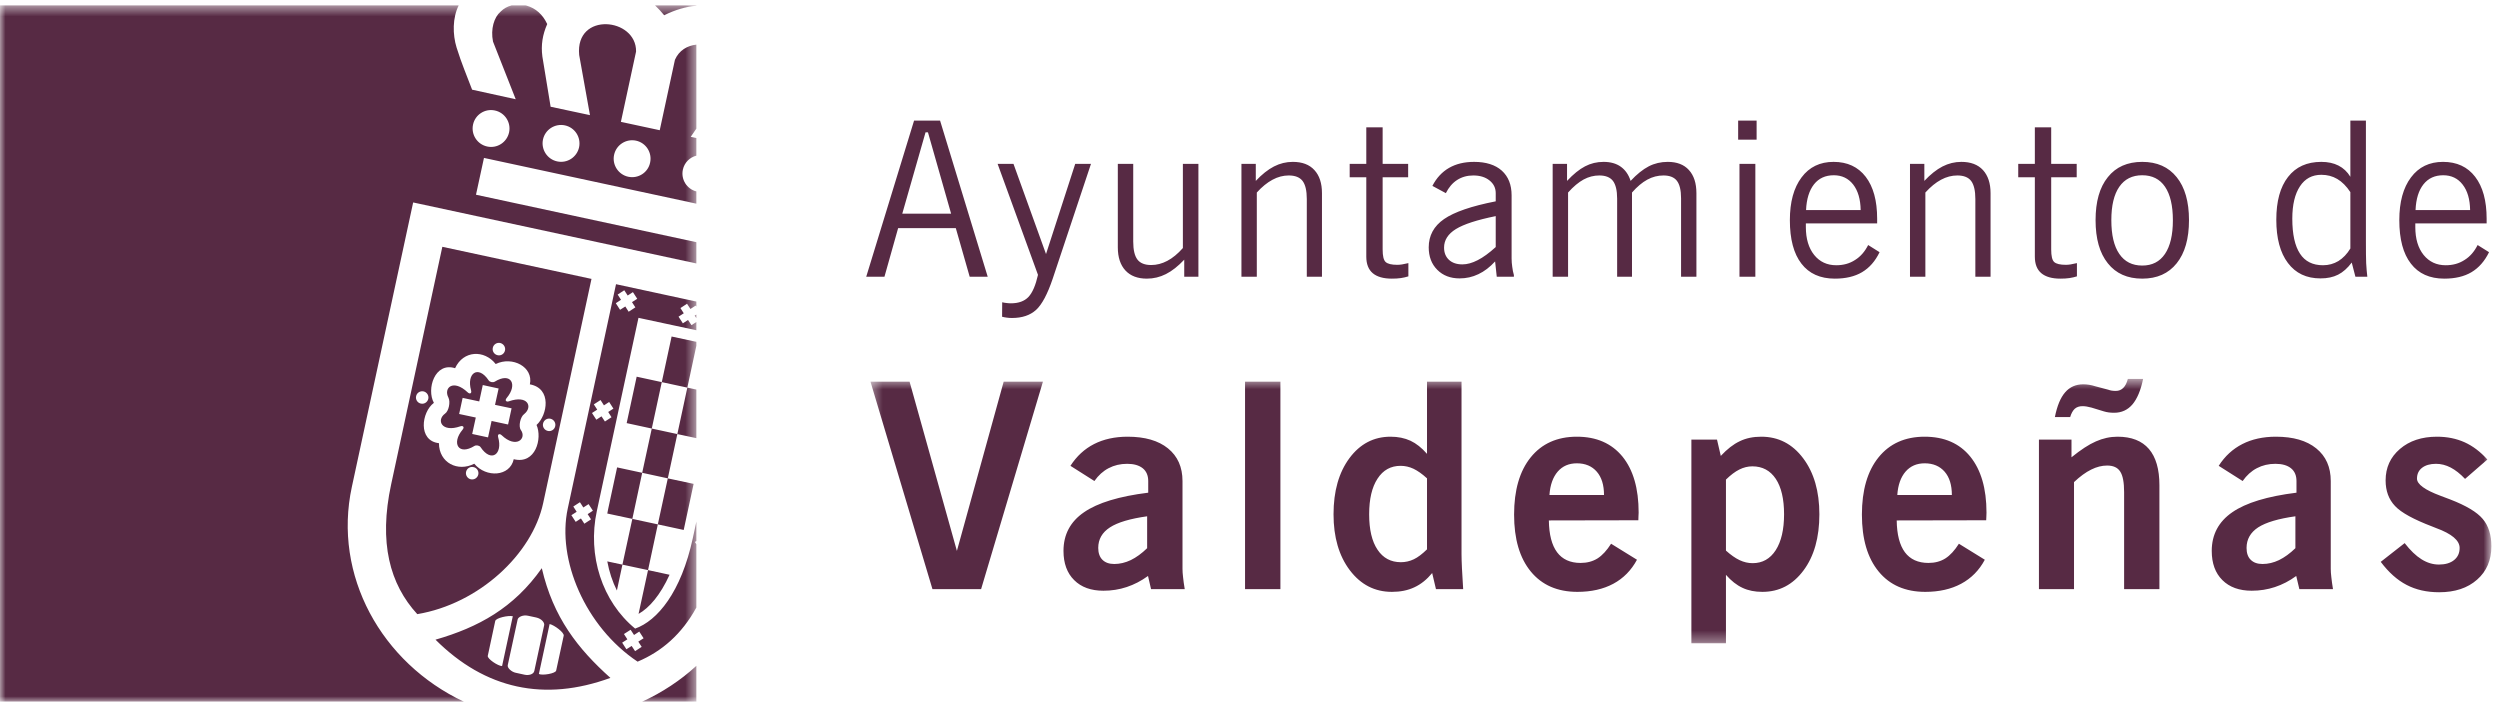 <?xml version="1.0" encoding="UTF-8"?>
<svg width="228px" height="64px" viewBox="0 0 228 64" version="1.1" xmlns="http://www.w3.org/2000/svg" xmlns:xlink="http://www.w3.org/1999/xlink">
    <title>Group 9 Copy</title>
    <defs>
        <polygon id="path-1" points="0 0.491 63.509 0.491 63.509 63.999 0 63.999"></polygon>
        <polygon id="path-3" points="0.388 0.559 148.212 0.559 148.212 24.666 0.388 24.666"></polygon>
    </defs>
    <g id="extras" stroke="none" stroke-width="1" fill="none" fill-rule="evenodd">
        <g id="Group-9-Copy">
            <g id="Group-3">
                <mask id="mask-2" fill="white">
                    <use xlink:href="#path-1"></use>
                </mask>
                <g id="Clip-2"></g>
                <path d="M-0,0.49 L41.834,0.49 C41.264,1.623 41.272,3.143 41.642,4.34 C42.112,5.842 42.538,6.802 43.056,8.178 L47.034,9.052 L44.962,3.791 C44.73,2.644 45.061,1.57 45.653,1.063 C45.944,0.772 46.285,0.583 46.672,0.49 L47.906,0.49 L48.029,0.514 C48.856,0.754 49.498,1.316 49.906,2.196 C49.477,3.167 49.328,4.111 49.464,5.151 L50.216,9.735 L53.805,10.5 L52.821,5.012 C52.445,1.042 58.053,1.607 58.01,4.698 L56.626,11.114 L60.168,11.876 L61.554,5.455 C61.93,4.586 62.693,4.159 63.509,4.071 L63.509,11.73 L62.997,12.479 L63.509,12.588 L63.509,14.196 C62.909,14.348 62.416,14.826 62.277,15.471 C62.085,16.359 62.634,17.236 63.509,17.458 L63.509,18.575 L44.138,14.402 L43.41,17.759 L63.509,22.087 L63.509,24.028 L37.68,18.463 L32.088,44.407 C30.349,52.463 34.773,60.452 42.314,63.999 L-0,63.999 L-0,0.49 Z M45.133,10.076 C46.042,10.268 46.624,11.164 46.429,12.071 C46.232,12.98 45.338,13.559 44.432,13.362 C43.525,13.167 42.944,12.271 43.141,11.362 C43.333,10.455 44.229,9.879 45.133,10.076 L45.133,10.076 Z M51.52,11.434 C52.426,11.628 53.005,12.519 52.813,13.434 C52.613,14.34 51.722,14.919 50.81,14.719 C49.906,14.524 49.328,13.628 49.52,12.722 C49.717,11.812 50.613,11.242 51.52,11.434 L51.52,11.434 Z M58.005,12.828 C58.914,13.023 59.49,13.919 59.29,14.831 C59.104,15.74 58.205,16.314 57.293,16.119 C56.389,15.922 55.81,15.026 56.005,14.119 C56.202,13.21 57.096,12.636 58.005,12.828 L58.005,12.828 Z M59.738,0.49 L63.509,0.49 L63.509,0.524 C62.568,0.607 61.576,0.89 60.573,1.391 C60.304,1.058 60.026,0.762 59.738,0.49 L59.738,0.49 Z M63.509,27.503 L63.509,27.964 L63.445,27.871 L62.968,28.178 L62.658,27.7 L62.056,28.095 L62.36,28.572 L61.882,28.879 L62.277,29.487 L62.749,29.18 L63.061,29.655 L63.509,29.367 L63.509,30.119 L58.229,28.986 L54.432,46.599 C53.557,50.66 54.92,54.866 57.925,57.327 C59.949,56.62 62.125,54.004 63.184,49.084 L63.509,47.572 L63.509,49.338 L63.376,49.428 L63.509,49.636 L63.509,55.407 C62.181,57.828 60.362,59.412 58.149,60.343 C53.368,57.151 50.77,51.026 51.781,46.37 L56.181,25.919 L63.509,27.503 Z M63.509,60.724 L63.509,63.999 L58.554,63.999 C60.389,63.156 62.072,62.047 63.509,60.724 L63.509,60.724 Z M63.509,31.175 L63.509,31.527 L62.685,35.351 L60.354,34.85 L61.25,30.69 L63.509,31.175 Z M63.509,35.527 L63.509,39.959 L61.773,39.588 L62.685,35.351 L63.509,35.527 Z M56.637,27.34 L56.33,26.863 L56.933,26.471 L57.245,26.951 L57.722,26.642 L58.117,27.25 L57.637,27.554 L57.946,28.031 L57.333,28.431 L57.029,27.951 L56.549,28.255 L56.162,27.652 L56.637,27.34 Z M63.509,28.69 L63.509,29.015 L63.352,28.783 L63.509,28.69 Z M52.592,46.676 L52.285,46.194 L52.89,45.802 L53.2,46.282 L53.68,45.975 L54.072,46.578 L53.594,46.89 L53.901,47.364 L53.293,47.762 L52.981,47.282 L52.504,47.594 L52.109,46.986 L52.592,46.676 Z M57.216,58.308 L56.904,57.823 L57.512,57.434 L57.824,57.911 L58.301,57.599 L58.696,58.21 L58.213,58.516 L58.522,58.994 L57.92,59.386 L57.608,58.911 L57.128,59.212 L56.741,58.61 L57.216,58.308 Z M54.466,37.359 L54.157,36.879 L54.77,36.484 L55.08,36.97 L55.554,36.66 L55.944,37.266 L55.469,37.572 L55.77,38.052 L55.168,38.442 L54.858,37.97 L54.386,38.276 L53.989,37.666 L54.466,37.359 Z M59.442,39.084 L60.354,34.85 L58.064,34.354 L57.152,38.588 L59.442,39.084 Z M59.101,51.994 L58.237,55.986 C59.21,55.442 60.221,54.276 61.064,52.418 L59.101,51.994 Z M56.765,51.495 L55.384,51.199 C55.56,52.146 55.853,53.042 56.261,53.855 L56.765,51.495 Z M57.669,47.322 L58.568,43.119 L56.28,42.626 L55.464,46.423 C55.437,46.556 55.408,46.698 55.384,46.834 L57.669,47.322 Z M59.994,47.823 L57.669,47.322 L56.765,51.495 L59.101,51.994 L59.994,47.823 Z M60.904,43.626 L59.994,47.823 L62.354,48.332 L63.258,44.13 L60.904,43.626 Z M58.568,43.119 L60.904,43.626 L61.773,39.588 L59.442,39.084 L58.568,43.119 Z M49.413,51.818 C46.856,55.452 43.629,57.212 39.717,58.338 C44.25,62.86 49.661,64.02 55.669,61.823 C52.709,59.172 50.45,56.314 49.413,51.818 L49.413,51.818 Z M46.768,56.199 C46.349,56.108 45.226,56.354 45.165,56.636 L44.485,59.812 C44.424,60.079 45.424,60.746 45.789,60.746 L46.768,56.199 Z M48.157,56.156 C48.661,56.266 48.394,56.21 48.896,56.314 C49.413,56.428 49.677,56.796 49.629,57.015 L48.73,61.188 C48.666,61.5 48.226,61.615 47.861,61.538 C47.362,61.428 47.368,61.428 47.021,61.354 C46.672,61.282 46.25,60.927 46.306,60.666 L47.208,56.5 C47.253,56.271 47.693,56.052 48.157,56.156 L48.157,56.156 Z M50.125,56.911 C50.549,57.004 51.474,57.692 51.41,57.975 L50.722,61.156 C50.666,61.423 49.477,61.626 49.146,61.468 L50.125,56.911 Z M40.341,22.508 L53.944,25.436 L49.536,45.89 C48.536,50.543 43.68,55.068 38.056,56.01 C35.549,53.276 34.525,49.49 35.674,44.167 L40.341,22.508 Z M45.616,31.279 C45.925,31.351 46.125,31.658 46.056,31.959 C45.994,32.268 45.688,32.468 45.386,32.396 C45.072,32.332 44.874,32.026 44.944,31.719 C45.008,31.41 45.312,31.218 45.616,31.279 L45.616,31.279 Z M50.2,38.188 C50.506,38.255 50.704,38.556 50.637,38.866 C50.573,39.178 50.266,39.37 49.968,39.303 C49.653,39.234 49.458,38.932 49.525,38.631 C49.592,38.319 49.893,38.119 50.2,38.188 L50.2,38.188 Z M43.181,42.599 C43.488,42.66 43.688,42.964 43.621,43.271 C43.554,43.583 43.253,43.775 42.944,43.714 C42.634,43.647 42.442,43.338 42.504,43.036 C42.573,42.724 42.874,42.527 43.181,42.599 L43.181,42.599 Z M38.626,35.695 C38.933,35.764 39.128,36.068 39.061,36.37 C38.994,36.676 38.693,36.876 38.386,36.807 C38.074,36.746 37.88,36.436 37.949,36.13 C38.013,35.823 38.317,35.631 38.626,35.695 L38.626,35.695 Z M39.57,36.74 C38.877,35.495 39.65,32.991 41.504,33.58 C42.25,31.951 44.165,31.876 45.208,33.199 C46.728,32.455 48.666,33.466 48.325,35.052 C50.349,35.423 49.93,37.866 48.933,38.756 C49.472,39.98 48.853,42.38 46.853,41.879 C46.509,43.474 44.333,43.594 43.253,42.292 C41.754,43.063 40.037,42.212 40.032,40.418 C38.098,40.199 38.429,37.594 39.57,36.74 L39.57,36.74 Z M47.813,37.756 C48.616,37.1 48.13,35.994 46.413,36.599 C46.181,36.676 46.005,36.538 46.213,36.292 C47.245,35.063 46.597,33.895 45.122,34.807 C44.962,34.908 44.666,34.85 44.565,34.69 C43.605,33.25 42.53,34.047 42.96,35.594 C43.05,35.9 42.829,35.956 42.656,35.786 C41.33,34.532 40.426,35.375 40.898,36.266 C41.098,36.658 40.925,37.5 40.586,37.724 C39.778,38.308 40.266,39.479 41.986,38.879 C42.218,38.796 42.389,38.943 42.186,39.188 C41.152,40.412 41.805,41.578 43.277,40.666 C43.44,40.572 43.73,40.626 43.832,40.786 C44.792,42.223 45.869,41.434 45.434,39.884 C45.346,39.578 45.57,39.522 45.746,39.687 C47.066,40.948 48.069,40.004 47.501,39.212 C47.264,38.89 47.453,37.999 47.813,37.756 L47.813,37.756 Z M43.392,38.079 L41.874,37.756 L42.192,36.287 L43.706,36.61 L44.029,35.116 L45.474,35.431 L45.146,36.922 L46.656,37.239 L46.336,38.714 L44.832,38.391 L44.509,39.89 L43.064,39.578 L43.392,38.079 Z" id="Fill-1" fill="#572A44" mask="url(#mask-2)"></path>
            </g>
            <path d="M82.287,19.487 L86.741,19.487 L84.629,12.066 L84.41,12.066 L82.287,19.487 Z M79,25.237 L83.363,11 L85.735,11 L90.079,25.237 L88.435,25.237 L87.169,20.804 L81.91,20.804 L80.662,25.237 L79,25.237 Z M94.664,25.067 L90.981,14.942 L92.429,14.942 L95.397,23.17 L98.061,14.942 L99.498,14.942 L96.008,25.415 C95.531,26.826 95.025,27.775 94.49,28.263 C93.949,28.754 93.219,29 92.295,29 C92.137,29 91.982,28.992 91.829,28.97 C91.68,28.951 91.532,28.924 91.39,28.887 L91.401,27.567 C91.548,27.603 91.688,27.627 91.824,27.638 C91.961,27.656 92.086,27.662 92.193,27.662 C92.889,27.662 93.425,27.47 93.791,27.085 C94.158,26.699 94.447,26.03 94.664,25.067 L94.664,25.067 Z M109.295,14.942 L109.295,25.237 L108.002,25.237 L108.002,23.683 C107.44,24.279 106.886,24.719 106.332,24.996 C105.783,25.274 105.202,25.412 104.597,25.412 C103.751,25.412 103.098,25.164 102.638,24.667 C102.18,24.171 101.945,23.467 101.945,22.558 L101.945,14.942 L103.35,14.942 L103.35,22.029 C103.35,22.798 103.481,23.345 103.738,23.677 C103.992,24.006 104.413,24.171 104.991,24.171 C105.491,24.171 105.984,24.041 106.458,23.79 C106.934,23.54 107.41,23.151 107.879,22.622 L107.879,14.942 L109.295,14.942 Z M113.219,25.237 L113.219,14.942 L114.528,14.942 L114.528,16.498 C115.085,15.902 115.639,15.465 116.185,15.182 C116.733,14.901 117.304,14.763 117.903,14.763 C118.757,14.763 119.415,15.006 119.873,15.511 C120.334,16.01 120.564,16.714 120.564,17.615 L120.564,25.237 L119.18,25.237 L119.18,18.152 C119.18,17.386 119.049,16.835 118.792,16.498 C118.535,16.169 118.117,16.002 117.536,16.002 C117.031,16.002 116.535,16.129 116.051,16.393 C115.569,16.652 115.09,17.038 114.621,17.558 L114.621,25.237 L113.219,25.237 Z M128.444,23.996 L128.444,25.204 C128.23,25.272 128.005,25.323 127.759,25.361 C127.512,25.398 127.239,25.412 126.932,25.412 C126.169,25.412 125.583,25.245 125.192,24.913 C124.804,24.581 124.606,24.082 124.606,23.41 L124.606,16.164 L123.091,16.164 L123.091,14.942 L124.606,14.942 L124.606,11.615 L126.097,11.615 L126.097,14.942 L128.423,14.942 L128.423,16.164 L126.097,16.164 L126.097,22.754 C126.097,23.348 126.185,23.728 126.372,23.896 C126.557,24.066 126.91,24.152 127.44,24.152 C127.694,24.152 128.01,24.103 128.396,24.006 L128.444,23.996 Z M136.41,22.531 L136.41,19.709 C134.705,20.054 133.498,20.448 132.778,20.89 C132.06,21.335 131.699,21.897 131.699,22.582 C131.699,23.051 131.851,23.424 132.149,23.701 C132.448,23.974 132.855,24.112 133.366,24.112 C133.803,24.112 134.266,23.985 134.764,23.728 C135.262,23.475 135.81,23.076 136.41,22.531 L136.41,22.531 Z M136.354,23.842 C135.877,24.362 135.371,24.751 134.831,25.004 C134.287,25.266 133.717,25.39 133.112,25.39 C132.28,25.39 131.6,25.131 131.078,24.605 C130.556,24.082 130.299,23.397 130.299,22.558 C130.299,21.487 130.765,20.623 131.699,19.978 C132.636,19.331 134.204,18.794 136.41,18.362 L136.41,17.615 C136.41,17.143 136.222,16.76 135.84,16.455 C135.46,16.15 134.967,16.002 134.362,16.002 C133.808,16.002 133.321,16.139 132.893,16.412 C132.464,16.687 132.124,17.092 131.862,17.615 L130.634,16.954 C131.006,16.228 131.517,15.681 132.149,15.314 C132.794,14.944 133.551,14.763 134.44,14.763 C135.521,14.763 136.37,15.031 136.964,15.562 C137.561,16.102 137.858,16.852 137.858,17.812 L137.858,23.564 C137.858,23.826 137.879,24.087 137.917,24.338 C137.946,24.6 138,24.851 138.067,25.085 L138.067,25.237 L136.504,25.237 L136.354,23.842 Z M141.603,25.237 L141.603,14.942 L142.914,14.942 L142.914,16.498 C143.484,15.888 144.033,15.441 144.555,15.171 C145.077,14.896 145.642,14.763 146.249,14.763 C146.876,14.763 147.406,14.909 147.818,15.206 C148.225,15.497 148.53,15.929 148.712,16.498 C149.277,15.891 149.831,15.449 150.363,15.171 C150.896,14.896 151.477,14.763 152.101,14.763 C152.93,14.763 153.578,15.006 154.028,15.505 C154.483,16.002 154.713,16.706 154.713,17.615 L154.713,25.237 L153.313,25.237 L153.313,18.079 C153.313,17.343 153.182,16.811 152.93,16.485 C152.679,16.164 152.272,16.002 151.707,16.002 C151.196,16.002 150.703,16.126 150.232,16.385 C149.767,16.638 149.303,17.027 148.838,17.558 L148.838,25.237 L147.483,25.237 L147.483,18.114 C147.483,17.372 147.352,16.835 147.101,16.498 C146.846,16.169 146.431,16.002 145.859,16.002 C145.361,16.002 144.879,16.123 144.424,16.371 C143.969,16.62 143.495,17.013 143.008,17.558 L143.008,25.237 L141.603,25.237 Z M158.519,12.74 L160.203,12.74 L160.203,11 L158.519,11 L158.519,12.74 Z M158.64,25.237 L160.088,25.237 L160.088,14.942 L158.64,14.942 L158.64,25.237 Z M164.713,19.156 L169.692,19.156 C169.676,18.174 169.451,17.399 169.012,16.83 C168.568,16.263 167.981,15.983 167.24,15.983 C166.477,15.983 165.875,16.258 165.436,16.811 C165.002,17.364 164.756,18.147 164.713,19.156 L164.713,19.156 Z M170.377,22.347 L171.416,23 C171.02,23.823 170.487,24.427 169.818,24.824 C169.149,25.22 168.321,25.412 167.334,25.412 C166.006,25.412 164.986,24.953 164.29,24.044 C163.586,23.138 163.236,21.813 163.236,20.076 C163.236,18.419 163.592,17.124 164.301,16.18 C165.008,15.23 165.985,14.763 167.219,14.763 C168.479,14.763 169.456,15.217 170.152,16.123 C170.851,17.035 171.196,18.308 171.196,19.941 L171.196,20.375 L164.694,20.375 L164.694,20.712 C164.694,21.775 164.949,22.622 165.452,23.251 C165.958,23.877 166.627,24.19 167.47,24.19 C168.113,24.19 168.683,24.036 169.178,23.712 C169.681,23.402 170.077,22.941 170.377,22.347 L170.377,22.347 Z M174.191,25.237 L174.191,14.942 L175.5,14.942 L175.5,16.498 C176.06,15.902 176.608,15.465 177.157,15.182 C177.706,14.901 178.276,14.763 178.876,14.763 C179.724,14.763 180.383,15.006 180.848,15.511 C181.303,16.01 181.539,16.714 181.539,17.615 L181.539,25.237 L180.152,25.237 L180.152,18.152 C180.152,17.386 180.021,16.835 179.764,16.498 C179.51,16.169 179.092,16.002 178.512,16.002 C178.003,16.002 177.508,16.129 177.021,16.393 C176.539,16.652 176.065,17.038 175.594,17.558 L175.594,25.237 L174.191,25.237 Z M189.416,23.996 L189.416,25.204 C189.202,25.272 188.978,25.323 188.731,25.361 C188.485,25.398 188.215,25.412 187.904,25.412 C187.136,25.412 186.558,25.245 186.164,24.913 C185.773,24.581 185.578,24.082 185.578,23.41 L185.578,16.164 L184.063,16.164 L184.063,14.942 L185.578,14.942 L185.578,11.615 L187.069,11.615 L187.069,14.942 L189.395,14.942 L189.395,16.164 L187.069,16.164 L187.069,22.754 C187.069,23.348 187.157,23.728 187.342,23.896 C187.529,24.066 187.885,24.152 188.413,24.152 C188.664,24.152 188.983,24.103 189.363,24.006 L189.416,23.996 Z M192.554,20.076 C192.554,21.424 192.794,22.45 193.279,23.156 C193.766,23.869 194.462,24.219 195.372,24.219 C196.274,24.219 196.965,23.869 197.447,23.156 C197.923,22.45 198.167,21.43 198.167,20.097 C198.167,18.754 197.928,17.737 197.452,17.035 C196.975,16.331 196.28,15.983 195.372,15.983 C194.462,15.983 193.766,16.331 193.279,17.035 C192.794,17.737 192.554,18.751 192.554,20.076 L192.554,20.076 Z M191.116,20.076 C191.116,18.389 191.486,17.081 192.235,16.156 C192.976,15.225 194.023,14.763 195.372,14.763 C196.719,14.763 197.765,15.225 198.512,16.156 C199.261,17.081 199.636,18.389 199.636,20.076 C199.636,21.77 199.261,23.084 198.512,24.014 C197.765,24.948 196.719,25.412 195.372,25.412 C194.023,25.412 192.976,24.948 192.235,24.014 C191.486,23.084 191.116,21.77 191.116,20.076 L191.116,20.076 Z M214.353,17.521 C213.994,16.978 213.595,16.579 213.161,16.323 C212.728,16.067 212.241,15.942 211.703,15.942 C210.868,15.942 210.217,16.29 209.759,16.987 C209.294,17.688 209.058,18.67 209.058,19.941 C209.058,21.365 209.294,22.431 209.759,23.135 C210.217,23.839 210.918,24.19 211.855,24.19 C212.372,24.19 212.838,24.063 213.261,23.809 C213.678,23.548 214.05,23.167 214.353,22.663 L214.353,17.521 Z M215.771,11 L215.771,22.029 C215.771,22.906 215.777,23.564 215.795,24.006 C215.822,24.449 215.854,24.864 215.9,25.237 L214.813,25.237 L214.478,23.944 C214.098,24.454 213.678,24.826 213.234,25.05 C212.784,25.28 212.251,25.39 211.625,25.39 C210.354,25.39 209.366,24.926 208.659,23.985 C207.95,23.049 207.599,21.729 207.599,20.04 C207.599,18.352 207.955,17.051 208.67,16.137 C209.382,15.219 210.391,14.763 211.703,14.763 C212.305,14.763 212.827,14.874 213.271,15.101 C213.716,15.327 214.077,15.667 214.353,16.123 L214.353,11 L215.771,11 Z M220.298,19.156 L225.274,19.156 C225.26,18.174 225.035,17.399 224.591,16.83 C224.152,16.263 223.56,15.983 222.822,15.983 C222.059,15.983 221.459,16.258 221.02,16.811 C220.581,17.364 220.34,18.147 220.298,19.156 L220.298,19.156 Z M225.959,22.347 L227,23 C226.598,23.823 226.063,24.427 225.399,24.824 C224.73,25.22 223.906,25.412 222.918,25.412 C221.588,25.412 220.571,24.953 219.875,24.044 C219.168,23.138 218.817,21.813 218.817,20.076 C218.817,18.419 219.173,17.124 219.88,16.18 C220.589,15.23 221.564,14.763 222.803,14.763 C224.061,14.763 225.041,15.217 225.734,16.123 C226.435,17.035 226.781,18.308 226.781,19.941 L226.781,20.375 L220.276,20.375 L220.276,20.712 C220.276,21.775 220.528,22.622 221.034,23.251 C221.542,23.877 222.211,24.19 223.047,24.19 C223.697,24.19 224.264,24.036 224.762,23.712 C225.266,23.402 225.662,22.941 225.959,22.347 L225.959,22.347 Z" id="Fill-4" fill="#572A44"></path>
            <g id="Group-8" transform="translate(79, 34)">
                <mask id="mask-4" fill="white">
                    <use xlink:href="#path-3"></use>
                </mask>
                <g id="Clip-7"></g>
                <path d="M6.039,19.726 L0.388,0.81 L3.954,0.81 L8.269,16.242 L12.535,0.81 L16.114,0.81 L10.477,19.726 L6.039,19.726 Z M25.619,13.086 C24.069,13.303 22.937,13.638 22.23,14.096 C21.515,14.557 21.159,15.186 21.159,15.971 C21.159,16.434 21.288,16.801 21.542,17.053 C21.802,17.31 22.158,17.436 22.621,17.436 C23.129,17.436 23.632,17.316 24.13,17.08 C24.623,16.839 25.123,16.477 25.619,15.995 L25.619,13.086 Z M25.975,19.726 L25.699,18.529 C25.078,18.979 24.433,19.314 23.753,19.539 C23.078,19.764 22.372,19.874 21.633,19.874 C20.498,19.874 19.612,19.555 18.962,18.904 C18.317,18.267 17.99,17.377 17.99,16.242 C17.99,14.752 18.614,13.574 19.864,12.717 C21.111,11.854 23.065,11.262 25.718,10.933 L25.718,9.869 C25.718,9.374 25.554,8.98 25.222,8.709 C24.882,8.436 24.411,8.3 23.793,8.3 C23.172,8.3 22.613,8.431 22.104,8.699 C21.604,8.959 21.17,9.352 20.809,9.869 L18.624,8.484 C19.192,7.601 19.909,6.942 20.779,6.497 C21.652,6.052 22.674,5.827 23.839,5.827 C25.415,5.827 26.644,6.181 27.522,6.893 C28.402,7.606 28.844,8.6 28.844,9.869 L28.844,17.881 C28.844,18.095 28.86,18.35 28.897,18.65 C28.927,18.952 28.978,19.309 29.047,19.726 L25.975,19.726 Z M34.548,19.726 L37.773,19.726 L37.773,0.81 L34.548,0.81 L34.548,19.726 Z M51.143,16.1 L51.143,9.626 C50.699,9.216 50.281,8.929 49.909,8.75 C49.534,8.573 49.136,8.484 48.734,8.484 C47.84,8.484 47.139,8.87 46.633,9.65 C46.119,10.429 45.867,11.514 45.867,12.904 C45.867,14.297 46.119,15.379 46.633,16.137 C47.139,16.895 47.851,17.273 48.758,17.273 C49.173,17.273 49.564,17.184 49.941,17.005 C50.313,16.828 50.709,16.526 51.143,16.1 L51.143,16.1 Z M51.614,18.261 C51.132,18.848 50.594,19.282 49.992,19.56 C49.398,19.842 48.718,19.978 47.944,19.978 C46.381,19.978 45.105,19.325 44.106,18.009 C43.113,16.697 42.618,14.991 42.618,12.904 C42.618,10.796 43.102,9.09 44.069,7.783 C45.038,6.481 46.288,5.827 47.819,5.827 C48.504,5.827 49.103,5.951 49.639,6.197 C50.161,6.443 50.661,6.837 51.143,7.392 L51.143,0.81 L54.291,0.81 L54.291,16.55 C54.291,16.876 54.307,17.316 54.331,17.843 C54.358,18.376 54.395,19.003 54.441,19.726 L51.959,19.726 L51.614,18.261 Z M62.31,11.142 L67.286,11.142 C67.286,10.231 67.066,9.524 66.627,9.018 C66.188,8.511 65.578,8.254 64.81,8.254 C64.082,8.254 63.501,8.506 63.062,9.012 C62.629,9.518 62.372,10.226 62.31,11.142 L62.31,11.142 Z M70.292,17.048 C69.775,18.009 69.058,18.743 68.134,19.239 C67.214,19.732 66.122,19.978 64.861,19.978 C63.041,19.978 61.625,19.359 60.61,18.125 C59.591,16.884 59.085,15.159 59.085,12.931 C59.085,10.702 59.591,8.959 60.6,7.71 C61.609,6.459 63.017,5.827 64.81,5.827 C66.598,5.827 67.976,6.433 68.97,7.641 C69.952,8.854 70.444,10.555 70.444,12.751 C70.444,12.826 70.439,12.942 70.428,13.097 C70.423,13.26 70.418,13.37 70.418,13.448 L62.256,13.464 C62.273,14.752 62.524,15.719 63.006,16.367 C63.485,17.01 64.202,17.34 65.147,17.34 C65.744,17.34 66.258,17.201 66.697,16.927 C67.131,16.651 67.543,16.201 67.931,15.588 L70.292,17.048 Z M78.407,16.215 C78.852,16.614 79.269,16.906 79.649,17.085 C80.037,17.267 80.434,17.361 80.838,17.361 C81.737,17.361 82.436,16.965 82.944,16.18 C83.45,15.395 83.707,14.297 83.707,12.904 C83.707,11.514 83.456,10.434 82.955,9.676 C82.446,8.913 81.737,8.53 80.811,8.53 C80.41,8.53 80.011,8.629 79.631,8.819 C79.242,9.012 78.836,9.32 78.407,9.738 L78.407,16.215 Z M78.407,18.425 L78.407,24.666 L75.254,24.666 L75.254,6.093 L77.591,6.093 L77.936,7.579 C78.517,6.955 79.095,6.505 79.665,6.24 C80.236,5.961 80.889,5.827 81.627,5.827 C83.191,5.827 84.465,6.481 85.452,7.799 C86.437,9.111 86.927,10.812 86.927,12.904 C86.927,15.018 86.448,16.729 85.479,18.026 C84.507,19.33 83.263,19.978 81.726,19.978 C81.041,19.978 80.439,19.858 79.917,19.611 C79.384,19.365 78.881,18.968 78.407,18.425 L78.407,18.425 Z M94.034,11.142 L99.01,11.142 C99.01,10.231 98.79,9.524 98.351,9.018 C97.907,8.511 97.299,8.254 96.531,8.254 C95.806,8.254 95.225,8.506 94.786,9.012 C94.352,9.518 94.095,10.226 94.034,11.142 L94.034,11.142 Z M102.015,17.048 C101.504,18.009 100.781,18.743 99.855,19.239 C98.937,19.732 97.843,19.978 96.584,19.978 C94.764,19.978 93.348,19.359 92.334,18.125 C91.314,16.884 90.806,15.159 90.806,12.931 C90.806,10.702 91.314,8.959 92.323,7.71 C93.332,6.459 94.738,5.827 96.531,5.827 C98.314,5.827 99.705,6.433 100.688,7.641 C101.67,8.854 102.168,10.555 102.168,12.751 C102.168,12.826 102.163,12.942 102.157,13.097 C102.147,13.26 102.141,13.37 102.141,13.448 L93.98,13.464 C93.996,14.752 94.248,15.719 94.727,16.367 C95.209,17.01 95.926,17.34 96.876,17.34 C97.468,17.34 97.984,17.201 98.418,16.927 C98.852,16.651 99.266,16.201 99.652,15.588 L102.015,17.048 Z M106.951,19.726 L106.951,6.093 L109.92,6.093 L109.92,7.705 C110.765,7.019 111.509,6.532 112.147,6.256 C112.789,5.972 113.442,5.827 114.122,5.827 C115.388,5.827 116.343,6.202 116.983,6.947 C117.62,7.694 117.939,8.793 117.939,10.258 L117.939,19.726 L114.719,19.726 L114.719,10.884 C114.719,9.995 114.604,9.374 114.363,9.007 C114.127,8.634 113.726,8.458 113.166,8.458 C112.695,8.458 112.211,8.578 111.718,8.825 C111.22,9.068 110.698,9.451 110.15,9.968 L110.15,19.726 L106.951,19.726 Z M116.451,0.559 C116.234,1.606 115.905,2.383 115.471,2.892 C115.043,3.387 114.489,3.644 113.814,3.644 C113.627,3.644 113.458,3.634 113.308,3.612 C113.15,3.593 113.008,3.556 112.875,3.518 L111.745,3.173 C111.582,3.133 111.435,3.095 111.301,3.074 C111.164,3.052 111.038,3.042 110.918,3.042 C110.632,3.042 110.401,3.122 110.222,3.277 C110.045,3.441 109.903,3.692 109.799,4.038 L108.405,4.038 C108.608,3.012 108.921,2.259 109.344,1.777 C109.767,1.29 110.316,1.049 110.996,1.049 C111.175,1.049 111.352,1.065 111.536,1.094 C111.718,1.124 111.9,1.167 112.101,1.231 L113.265,1.539 C113.364,1.576 113.474,1.606 113.589,1.625 C113.704,1.641 113.83,1.651 113.967,1.651 C114.237,1.651 114.462,1.558 114.646,1.373 C114.829,1.196 114.965,0.92 115.059,0.559 L116.451,0.559 Z M130.34,13.086 C128.793,13.303 127.658,13.638 126.946,14.096 C126.242,14.557 125.886,15.186 125.886,15.971 C125.886,16.434 126.006,16.801 126.266,17.053 C126.523,17.31 126.879,17.436 127.345,17.436 C127.85,17.436 128.354,17.316 128.849,17.08 C129.341,16.839 129.842,16.477 130.34,15.995 L130.34,13.086 Z M130.701,19.726 L130.417,18.529 C129.802,18.979 129.154,19.314 128.474,19.539 C127.8,19.764 127.093,19.874 126.357,19.874 C125.222,19.874 124.333,19.555 123.68,18.904 C123.035,18.267 122.711,17.377 122.711,16.242 C122.711,14.752 123.34,13.574 124.585,12.717 C125.832,11.854 127.783,11.262 130.439,10.933 L130.439,9.869 C130.439,9.374 130.278,8.98 129.944,8.709 C129.604,8.436 129.133,8.3 128.514,8.3 C127.893,8.3 127.334,8.431 126.825,8.699 C126.325,8.959 125.891,9.352 125.53,9.869 L123.346,8.484 C123.91,7.601 124.63,6.942 125.503,6.497 C126.373,6.052 127.395,5.827 128.562,5.827 C130.142,5.827 131.365,6.181 132.243,6.893 C133.126,7.606 133.565,8.6 133.565,9.869 L133.565,17.881 C133.565,18.095 133.581,18.35 133.619,18.65 C133.648,18.952 133.702,19.309 133.768,19.726 L130.701,19.726 Z M138.123,17.241 L140.305,15.532 C140.821,16.196 141.333,16.692 141.847,17.01 C142.352,17.326 142.882,17.487 143.431,17.487 C144.009,17.487 144.475,17.351 144.81,17.08 C145.15,16.807 145.318,16.44 145.318,15.971 C145.318,15.291 144.606,14.683 143.174,14.16 C143.022,14.096 142.912,14.051 142.834,14.024 C141.135,13.376 139.994,12.757 139.43,12.151 C138.857,11.549 138.568,10.775 138.568,9.813 C138.568,8.645 139.001,7.694 139.871,6.947 C140.738,6.202 141.868,5.827 143.252,5.827 C144.183,5.827 145.018,5.999 145.768,6.334 C146.52,6.674 147.211,7.196 147.848,7.909 L145.813,9.676 C145.374,9.21 144.935,8.865 144.502,8.64 C144.068,8.415 143.624,8.3 143.163,8.3 C142.62,8.3 142.197,8.426 141.887,8.667 C141.579,8.908 141.429,9.237 141.429,9.65 C141.429,10.159 142.138,10.681 143.57,11.214 C143.953,11.356 144.25,11.471 144.47,11.554 C145.918,12.114 146.9,12.701 147.425,13.327 C147.952,13.946 148.214,14.782 148.214,15.824 C148.214,17.085 147.781,18.101 146.911,18.864 C146.044,19.633 144.89,20.013 143.45,20.013 C142.331,20.013 141.338,19.793 140.481,19.343 C139.63,18.904 138.846,18.2 138.123,17.241 L138.123,17.241 Z" id="Fill-6" fill="#572A44" mask="url(#mask-4)"></path>
            </g>
        </g>
    </g>
</svg>